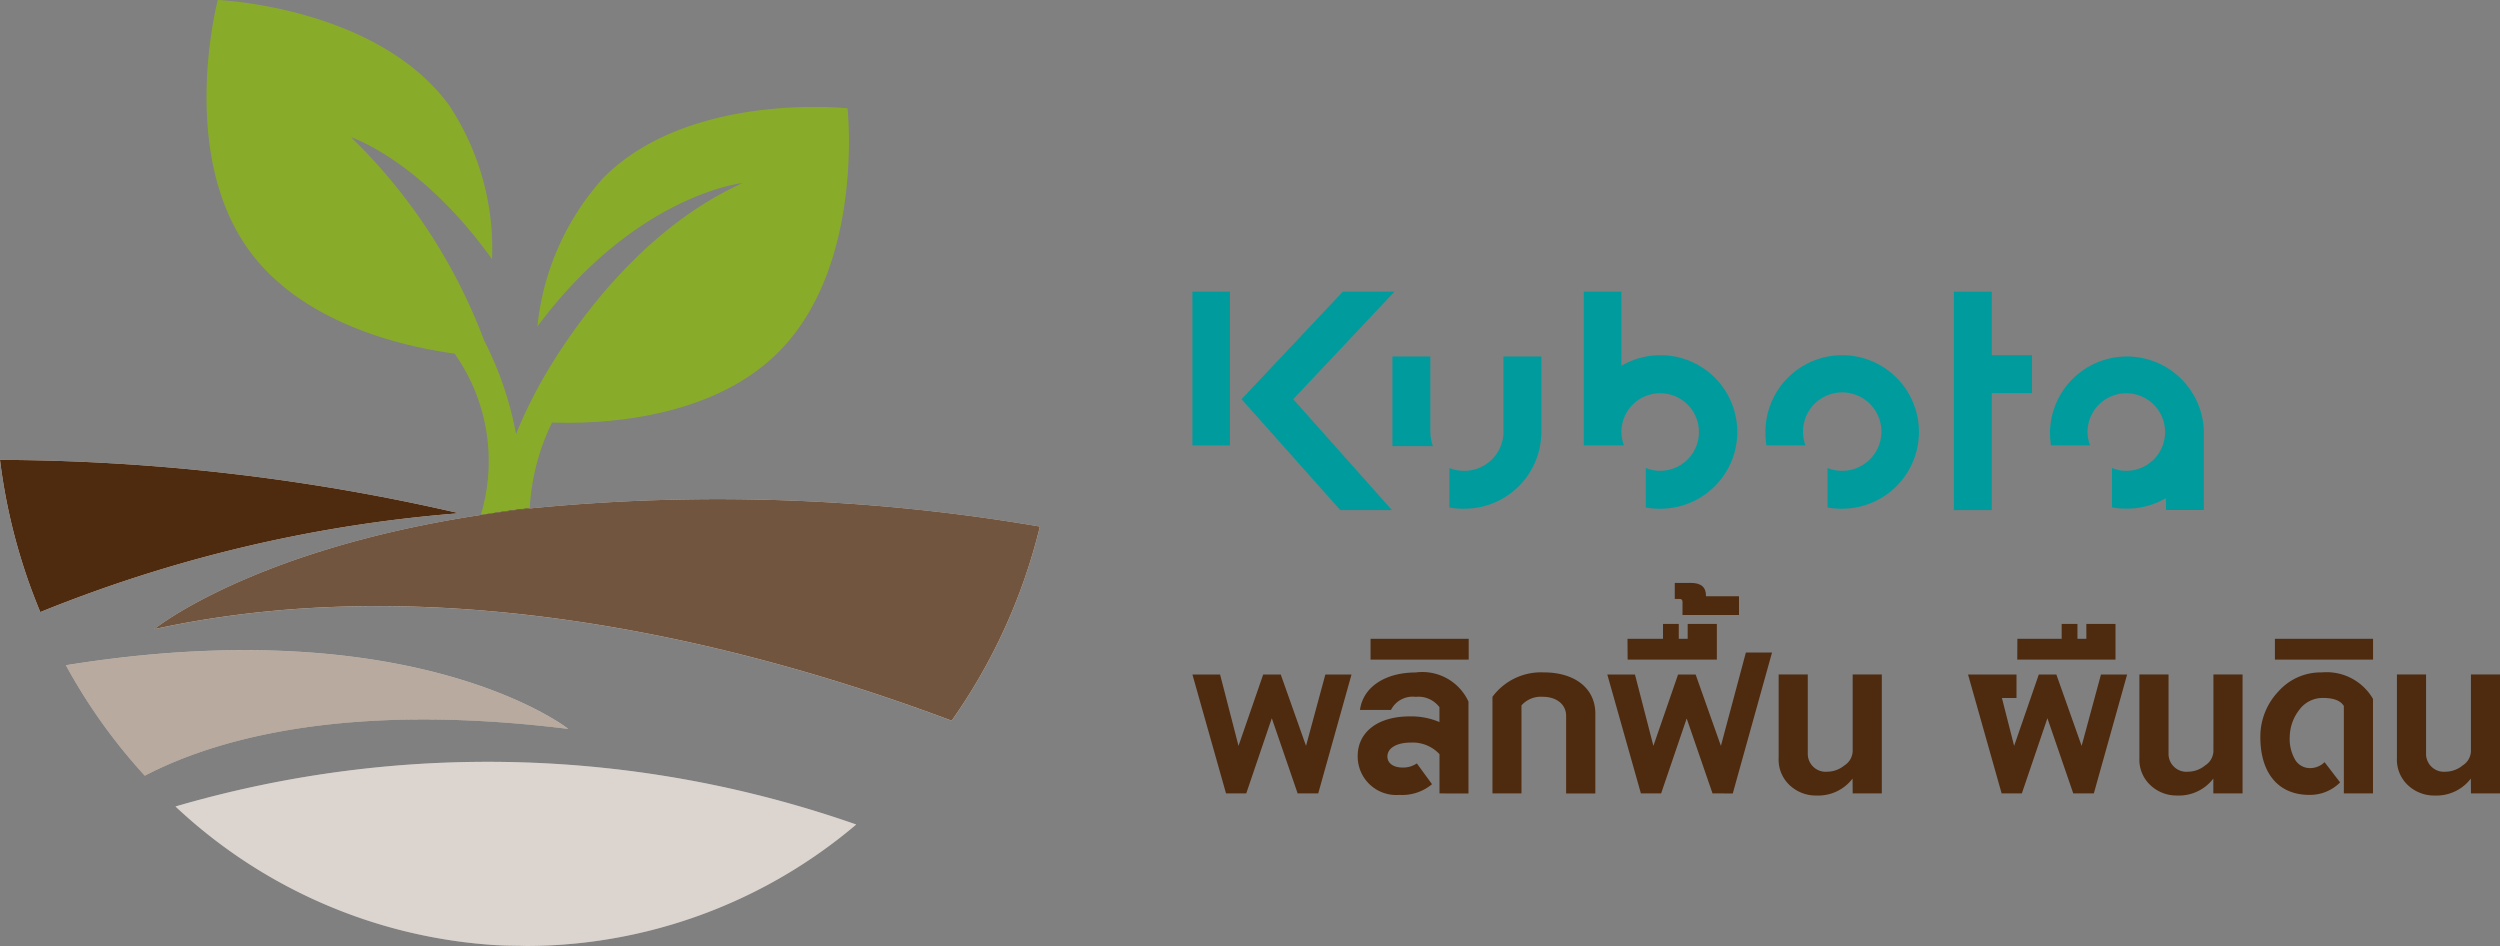 <?xml version="1.0" encoding="UTF-8"?>
<svg xmlns="http://www.w3.org/2000/svg" xmlns:xlink="http://www.w3.org/1999/xlink" width="96.721" height="36.602" viewBox="0 0 96.721 36.602">
  <rect x="0" y="0" width="96.721" height="36.602" fill="#808080" stroke="none"/>
  <defs>
    <clipPath id="a">
      <rect width="96.721" height="36.601" fill="none"></rect>
    </clipPath>
    <clipPath id="b">
      <rect width="96.721" height="36.602" fill="none"></rect>
    </clipPath>
    <clipPath id="c">
      <rect width="26.329" height="7.13" fill="none"></rect>
    </clipPath>
    <clipPath id="d">
      <rect width="19.438" height="4.858" fill="none"></rect>
    </clipPath>
    <clipPath id="e">
      <rect width="34.267" height="8.581" fill="none"></rect>
    </clipPath>
    <clipPath id="f">
      <rect width="1.896" height="0.253" fill="none"></rect>
    </clipPath>
  </defs>
  <g clip-path="url(#a)">
    <path d="M108.055,63.419l-1-2.91-.989,2.91h-.782l-1.3-4.6h1.07l.713,2.761.955-2.761h.679l.978,2.761.748-2.761h1.012l-1.288,4.6Z" transform="translate(-57.851 -32.723)" fill="#4e2a0e"></path>
    <g transform="translate(0 0)">
      <g clip-path="url(#b)">
        <path d="M121.565,63.318V61.8a1.415,1.415,0,0,0-1.116-.449c-.518,0-.9.2-.9.541,0,.264.242.425.587.425a.934.934,0,0,0,.552-.161l.587.805a1.793,1.793,0,0,1-1.265.414,1.491,1.491,0,0,1-1.61-1.507c0-.863.7-1.53,2.024-1.53a2.79,2.79,0,0,1,1.139.219v-.575a1.017,1.017,0,0,0-.92-.4.937.937,0,0,0-.955.506h-1.2c.126-.92,1.023-1.449,2.151-1.449a1.965,1.965,0,0,1,2.047,1.127v3.555Z" transform="translate(-65.873 -32.622)" fill="#4e2a0e"></path>
        <rect width="3.796" height="0.805" transform="translate(53.025 24.714)" fill="#4e2a0e"></rect>
        <path d="M133,60.316c0-.449-.38-.736-.9-.736a1,1,0,0,0-.828.333v3.405H130.15V59.58a2.337,2.337,0,0,1,1.99-.944c1.162,0,1.99.587,1.99,1.6v3.083H133Z" transform="translate(-72.409 -32.622)" fill="#4e2a0e"></path>
        <path d="M144.233,62.352l-1-2.9-.989,2.9h-.782l-1.3-4.6h1.07l.713,2.761.955-2.761h.679l.978,2.761.966-3.612h1.012l-1.519,5.452Z" transform="translate(-77.978 -31.656)" fill="#4e2a0e"></path>
        <path d="M141.926,54.985H143.3v-.575h.61v.575h.345v-.575h1.128V55.79h-3.451Z" transform="translate(-78.961 -30.27)" fill="#4e2a0e"></path>
        <path d="M146.348,51.568c0-.069-.034-.115-.1-.115h-.2v-.621h.621c.391,0,.587.161.587.494v.023h1.277v.725h-2.186Z" transform="translate(-81.254 -28.28)" fill="#4e2a0e"></path>
        <path d="M157.962,62.844a1.669,1.669,0,0,1-1.4.656,1.471,1.471,0,0,1-1-.368,1.352,1.352,0,0,1-.46-1.081V58.818h1.127v3.094a.693.693,0,0,0,.759.667,1.052,1.052,0,0,0,.656-.242.678.678,0,0,0,.322-.552V58.818h1.127v4.6h-1.127Z" transform="translate(-86.289 -32.723)" fill="#4e2a0e"></path>
        <path d="M175.69,63.419l-1-2.91-.989,2.91h-.782l-1.3-4.6h1.875v.909h-.564l.472,1.852.955-2.761h.679l.978,2.761.748-2.761h1.012l-1.288,4.6Z" transform="translate(-95.479 -32.723)" fill="#4e2a0e"></path>
        <path d="M175.924,54.985h1.714v-.575h.61v.575h.345v-.575h1.127V55.79h-3.8Z" transform="translate(-97.875 -30.27)" fill="#4e2a0e"></path>
        <path d="M189.42,62.844a1.669,1.669,0,0,1-1.4.656,1.471,1.471,0,0,1-1-.368,1.351,1.351,0,0,1-.46-1.081V58.818h1.127v3.094a.693.693,0,0,0,.759.667,1.053,1.053,0,0,0,.656-.242.679.679,0,0,0,.322-.552V58.818h1.127v4.6H189.42Z" transform="translate(-103.79 -32.723)" fill="#4e2a0e"></path>
        <path d="M200.342,59.936c-.126-.207-.391-.311-.805-.311a1.117,1.117,0,0,0-.92.46,1.737,1.737,0,0,0-.368,1.024,1.6,1.6,0,0,0,.184.862.667.667,0,0,0,.6.368.8.8,0,0,0,.563-.23l.6.783a1.641,1.641,0,0,1-1.185.483c-1.231,0-1.909-.874-1.9-2.266a2.536,2.536,0,0,1,.7-1.737,2.191,2.191,0,0,1,1.68-.736,2.075,2.075,0,0,1,1.978,1.024v3.658h-1.127Z" transform="translate(-109.662 -32.622)" fill="#4e2a0e"></path>
        <rect width="3.796" height="0.805" transform="translate(88.013 24.714)" fill="#4e2a0e"></rect>
        <path d="M211.878,62.844a1.669,1.669,0,0,1-1.4.656,1.471,1.471,0,0,1-1-.368,1.352,1.352,0,0,1-.46-1.081V58.818h1.127v3.094a.693.693,0,0,0,.759.667,1.053,1.053,0,0,0,.656-.242.678.678,0,0,0,.322-.552V58.818h1.127v4.6h-1.127Z" transform="translate(-116.285 -32.723)" fill="#4e2a0e"></path>
        <path d="M173.411,29.358V27.89h-1.557V25.433h-1.467v8.45h1.467V29.358Z" transform="translate(-94.795 -14.149)" fill="#009c9d"></path>
        <rect width="1.454" height="5.949" transform="translate(46.132 11.283)" fill="#009c9d"></rect>
        <path d="M108.268,29.593l3.818,4.289h2l-3.818-4.289,3.919-4.161h-2Z" transform="translate(-60.235 -14.149)" fill="#009c9d"></path>
        <path d="M138.118,31.382V25.433h1.453V28.3a3.015,3.015,0,0,1,1.514-.409,2.97,2.97,0,1,1,0,5.94,2.818,2.818,0,0,1-.571-.047V32.255a1.43,1.43,0,0,0,.571.109,1.5,1.5,0,1,0-1.514-1.5,1.569,1.569,0,0,0,.1.518Z" transform="translate(-76.842 -14.15)" fill="#009c9d"></path>
        <path d="M129.951,31.088v2.921a2.972,2.972,0,0,1-2.983,2.968,2.876,2.876,0,0,1-.575-.047V35.4a1.459,1.459,0,0,0,.575.11,1.511,1.511,0,0,0,1.516-1.5V31.088Z" transform="translate(-70.319 -17.296)" fill="#009c9d"></path>
        <path d="M123,34.556a1.685,1.685,0,0,1-.1-.547V31.088h-1.468v3.468Z" transform="translate(-67.562 -17.296)" fill="#009c9d"></path>
        <path d="M155.5,34.464a1.516,1.516,0,1,1,1.421.982,1.455,1.455,0,0,1-.571-.109v1.529a2.852,2.852,0,0,0,.571.047,2.97,2.97,0,1,0-2.973-2.968,3.644,3.644,0,0,0,.038.518Z" transform="translate(-85.647 -17.232)" fill="#009c9d"></path>
        <path d="M184.723,33.945v3.019h-1.468V36.5a2.944,2.944,0,0,1-1.516.41,2.869,2.869,0,0,1-.571-.047V35.337a1.419,1.419,0,0,0,.571.11,1.5,1.5,0,1,0-1.518-1.5,1.558,1.558,0,0,0,.1.518h-1.515a3.781,3.781,0,0,1-.038-.518,2.978,2.978,0,0,1,5.955,0" transform="translate(-99.458 -17.232)" fill="#009c9d"></path>
        <path d="M15.31,68.163A19.9,19.9,0,0,0,27.8,73.53l.025,0c.251.013.5.016.758.02.108,0,.216.007.324.007a19.793,19.793,0,0,0,12.737-4.7,43.114,43.114,0,0,0-26.329-.7" transform="translate(-8.518 -36.958)" fill="#fff"></path>
        <path d="M25.184,59.744S19.3,55.095,5.746,57.28A21.649,21.649,0,0,0,8.8,61.554c2.6-1.357,7.636-2.891,16.382-1.81" transform="translate(-3.197 -31.543)" fill="#fff"></path>
        <path d="M27.981,43.88c-.655.075-1.289.158-1.9.25-8.86,1.35-12.63,4.417-12.63,4.417,11.405-2.492,23.406.741,30.853,3.542a22.073,22.073,0,0,0,3.414-7.511,73.743,73.743,0,0,0-19.741-.7" transform="translate(-7.486 -24.205)" fill="#fff"></path>
        <path d="M0,40.1a22.4,22.4,0,0,0,1.559,5.888,54.366,54.366,0,0,1,16.206-3.823A80.042,80.042,0,0,0,0,40.1" transform="translate(0 -22.308)" fill="#fff"></path>
        <g transform="translate(6.792 29.472)" opacity="0.2">
          <g clip-path="url(#c)">
            <path d="M15.31,68.163A19.9,19.9,0,0,0,27.8,73.53l.025,0c.251.013.5.016.758.02.108,0,.216.007.324.007a19.793,19.793,0,0,0,12.737-4.7,43.114,43.114,0,0,0-26.329-.7" transform="translate(-15.31 -66.429)" fill="#4e2a0e"></path>
          </g>
        </g>
        <g transform="translate(2.549 25.154)" opacity="0.4">
          <g clip-path="url(#d)">
            <path d="M25.184,59.744S19.3,55.095,5.746,57.28A21.649,21.649,0,0,0,8.8,61.554c2.6-1.357,7.636-2.891,16.382-1.81" transform="translate(-5.746 -56.696)" fill="#4e2a0e"></path>
          </g>
        </g>
        <path d="M31.368,16.346c1.673.063,6.093-.047,8.765-2.719,3.345-3.345,2.676-9.436,2.676-9.436s-6.091-.668-9.436,2.677a10.114,10.114,0,0,0-2.562,5.762c3.813-5.117,7.946-5.551,7.946-5.551-5.242,2.364-8.111,8.277-8.111,8.277a15.176,15.176,0,0,0-.66,1.443,13.158,13.158,0,0,0-1.235-3.624A21.557,21.557,0,0,0,23.6,5.306s2.733.908,5.456,4.724a10.044,10.044,0,0,0-1.675-5.979C24.568.246,18.446,0,18.446,0s-1.568,5.924,1.242,9.729c2.1,2.848,6.06,3.7,7.919,3.952a7.209,7.209,0,0,1,1.013,6.244s1.727-.281,1.9-.25a.587.587,0,0,1,0-.11,8.635,8.635,0,0,1,.857-3.219" transform="translate(-10.02 0)" fill="#89ab2a"></path>
        <g transform="translate(5.969 19.302)" opacity="0.8">
          <g clip-path="url(#e)">
            <path d="M27.981,43.88c-.655.075-1.289.158-1.9.25-8.86,1.35-12.63,4.417-12.63,4.417,11.405-2.492,23.406.741,30.853,3.542a22.073,22.073,0,0,0,3.414-7.511,73.743,73.743,0,0,0-19.741-.7" transform="translate(-13.455 -43.508)" fill="#4e2a0e"></path>
          </g>
        </g>
        <g transform="translate(18.599 19.672)" opacity="0.8">
          <g clip-path="url(#f)">
            <path d="M41.924,44.594c.607-.092,1.24-.176,1.9-.25-.168-.031-1.9.25-1.9.25" transform="translate(-41.924 -44.342)" fill="#4e2a0e"></path>
          </g>
        </g>
        <path d="M0,40.1a22.4,22.4,0,0,0,1.559,5.888,54.366,54.366,0,0,1,16.206-3.823A80.042,80.042,0,0,0,0,40.1" transform="translate(0 -22.308)" fill="#4e2a0e"></path>
      </g>
    </g>
  </g>
</svg>
